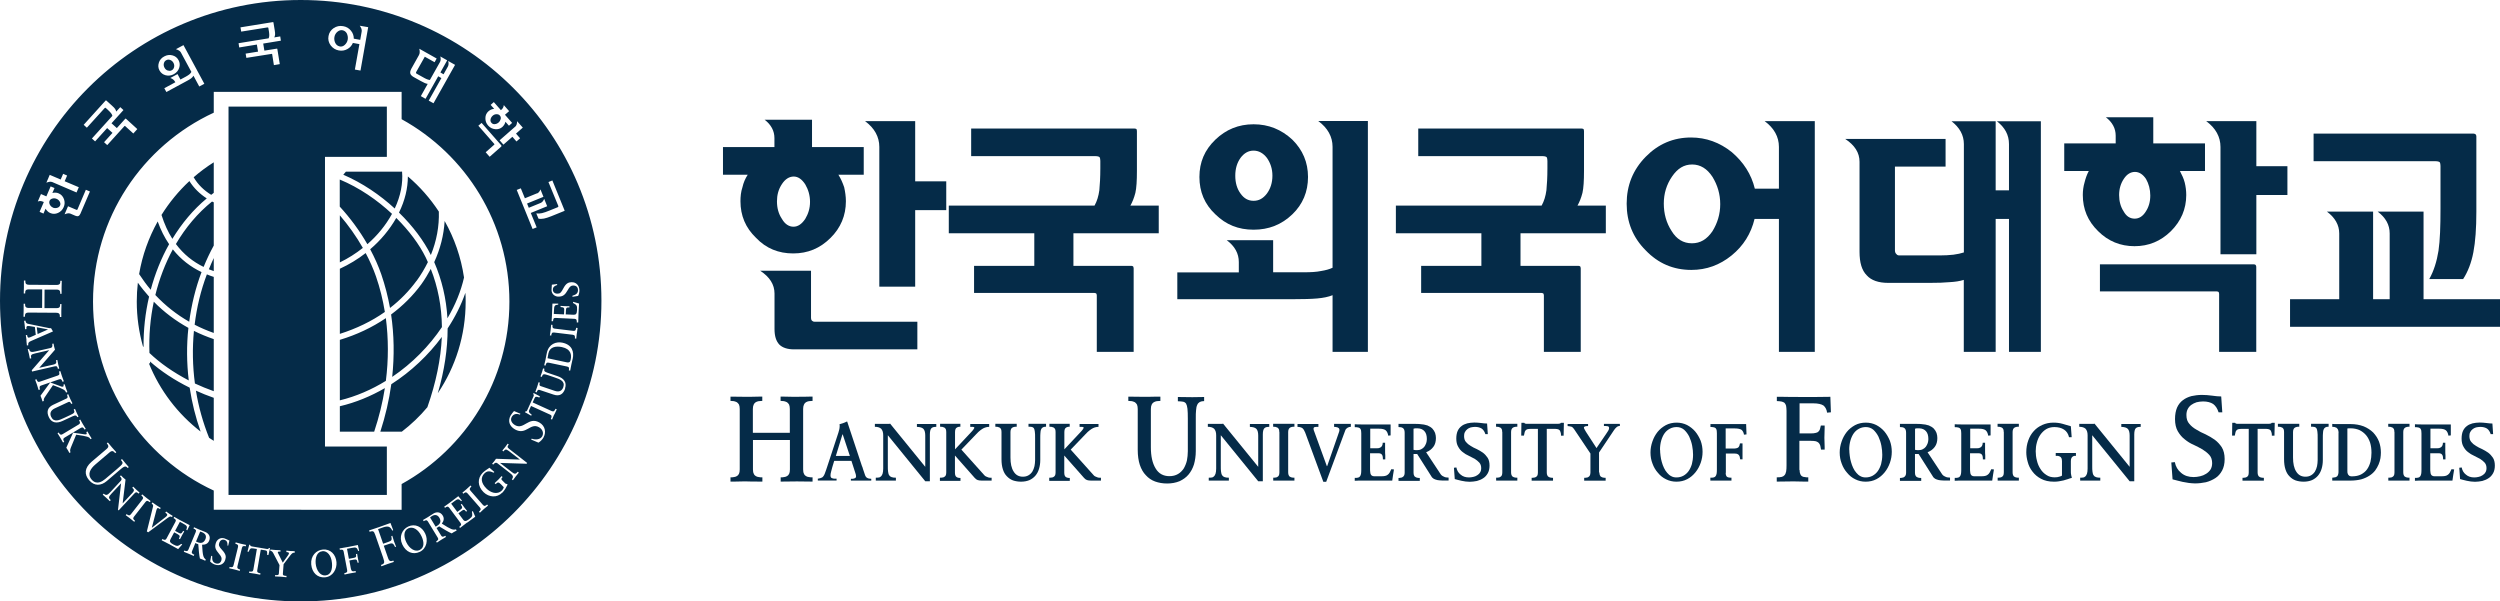 <?xml version="1.0" encoding="UTF-8"?>
<svg id="Layer_2" xmlns="http://www.w3.org/2000/svg" viewBox="0 0 276.01 66.4">
  <defs>
    <style>
      .cls-1 {
        fill: #052b48;
      }
    </style>
  </defs>
  <g id="Layer_1-2" data-name="Layer_1">
    <path class="cls-1" d="M87.2,47.78v-2.62c0-.2-.03-.36-.08-.49-.06-.1-.14-.19-.23-.26-.1-.05-.22-.09-.33-.12-.13-.01-.26-.03-.38-.03v-.47h.44c.15.01.32.01.5.01.15.01.32.01.49.01h.42c.1,0,.23,0,.38-.01h.45c.15,0,.29,0,.45-.01h.4v.47c-.14,0-.27.01-.4.03-.13.03-.24.06-.33.12-.1.06-.17.15-.22.26-.06.13-.09.28-.09.49v6.67c0,.2.03.37.09.47.05.13.12.2.22.26.09.06.2.1.33.11.13.03.26.03.4.03v.47c-.24-.01-.52-.01-.86-.01-.33-.01-.63-.01-.86-.01-.26,0-.55,0-.88.01-.36,0-.66,0-.92.01v-.47c.13,0,.26,0,.38-.03.12-.01.23-.05.33-.11.09-.05.17-.13.23-.26.05-.1.08-.27.08-.47v-3.25h-4.08v3.25c0,.2.03.37.09.47.05.13.12.2.22.26.09.06.21.1.33.11.13.03.26.03.4.03v.47h-.41c-.15-.01-.31-.01-.46-.01h-.45c-.15-.01-.29-.01-.4-.01h-.42c-.17,0-.33,0-.49.01-.17,0-.32,0-.47.01h-.42v-.47c.13,0,.26,0,.38-.03.12-.01.23-.05.33-.11.09-.05.17-.13.23-.26.05-.1.08-.27.08-.47v-6.67c0-.2-.03-.36-.08-.49-.06-.1-.14-.19-.23-.26-.1-.05-.22-.09-.33-.12-.13-.01-.26-.03-.38-.03v-.47c.23.01.52.01.87.01.33.01.61.01.86.01h.42c.15,0,.31,0,.47-.01.15,0,.32,0,.47-.01h.42v.47c-.14,0-.27.01-.4.03-.13.03-.24.06-.33.12-.1.06-.17.15-.22.26-.06.13-.09.28-.09.49v2.62h4.08Z"/>
    <g>
      <path class="cls-1" d="M95.2,51.52c.02.08.05.17.08.27.03.11.07.21.11.32.03.11.07.21.1.3.03.09.06.16.09.2.05.09.14.16.26.2.12.03.23.05.35.05v.2h-.23c-.09,0-.19,0-.28,0h-.27c-.09,0-.17,0-.24,0h-.29c-.11,0-.22,0-.32,0-.12,0-.23,0-.33,0h-.29v-.2h.19c.09,0,.17-.03.26-.07.08-.03.12-.11.12-.22,0-.03-.02-.1-.03-.2-.03-.09-.05-.17-.08-.25l-.4-1.24h-1.9l-.21.69c-.05.17-.09.33-.13.49-.05.17-.07.31-.07.42,0,.16.04.26.14.3.08.04.2.07.32.07h.21v.2h-.23c-.09,0-.19,0-.27,0h-.28c-.09,0-.17,0-.24,0-.14,0-.32,0-.52,0-.21,0-.39,0-.53,0v-.2c.21-.03.37-.08.48-.14.1-.07.2-.2.28-.4.06-.14.11-.28.16-.44.04-.14.09-.28.14-.42l1.21-3.68c.03-.08.06-.2.09-.33.03-.12.05-.24.05-.36v-.13s-.02-.08-.02-.11c.11-.03.24-.07.39-.12.15-.05.28-.11.42-.18h.04l1.65,4.97ZM92.29,50.34h1.54l-.79-2.38h-.03l-.73,2.38Z"/>
      <path class="cls-1" d="M102.65,53.13h-.5l-4.13-5.08v3.39c0,.27,0,.49.03.65.02.17.06.31.13.39.06.1.15.16.27.2.12.04.27.06.46.06v.32c-.15,0-.34,0-.55,0-.22,0-.4,0-.55,0h-.26c-.1,0-.2,0-.3,0-.1,0-.21,0-.3,0h-.26v-.32c.1,0,.21,0,.31-.02.09,0,.18-.05.26-.12.07-.06.13-.16.18-.3.04-.13.07-.32.07-.56v-3.69c0-.32-.08-.56-.23-.72-.16-.14-.39-.21-.69-.21v-.32c.1,0,.23,0,.4,0,.15,0,.29,0,.41,0,.04,0,.1,0,.19,0,.08,0,.16,0,.25,0,.08,0,.15,0,.24,0,.08,0,.14,0,.19-.03l3.88,4.77v-3.46c0-.34-.07-.59-.2-.73-.14-.14-.37-.21-.72-.22v-.32c.16,0,.35,0,.57,0,.21,0,.4,0,.57,0,.14,0,.3,0,.5,0,.2,0,.37,0,.5,0v.32c-.11,0-.2,0-.29.02-.09.02-.17.06-.23.11-.07.06-.11.14-.14.25-.03.11-.05.26-.05.44v5.19Z"/>
      <path class="cls-1" d="M103.79,52.74c.08,0,.17,0,.26-.02.08,0,.15-.03.22-.08.06-.03.11-.09.15-.17.03-.07.05-.18.05-.32v-4.45c0-.14-.02-.24-.05-.32-.04-.07-.09-.13-.15-.17-.07-.03-.15-.06-.22-.08-.09,0-.17-.02-.26-.02v-.32c.15,0,.35,0,.58,0,.22,0,.41,0,.57,0h.27c.1,0,.21,0,.31,0,.09,0,.19,0,.28,0h.23v.32c-.07,0-.14,0-.21.02-.07.02-.14.04-.19.08-.07.04-.11.1-.14.17-.03.09-.05.19-.05.32v1.91s1.78-1.9,1.78-1.9c.02-.02.05-.06.1-.11.03-.04.08-.09.12-.14.03-.04.06-.09.09-.14.03-.04.04-.08.04-.1,0-.05-.05-.08-.15-.09-.1,0-.2,0-.3,0v-.32c.15,0,.32,0,.5,0,.18,0,.34,0,.5,0h.24c.09,0,.2,0,.31,0,.1,0,.2,0,.31,0h.23v.32c-.1,0-.2,0-.29.03-.1.02-.21.06-.32.11-.12.06-.24.14-.37.24-.14.1-.28.24-.44.41l-1.65,1.72,2.53,2.82c.05.07.12.12.2.15.07.04.15.07.22.09.07.03.14.04.21.04.07,0,.13,0,.18,0v.32h-.26c-.1,0-.2,0-.31,0h-.53c-.19,0-.34-.03-.44-.06-.12-.04-.22-.12-.32-.23l-2.19-2.48v1.89c0,.14.02.25.05.32.03.09.08.14.14.17.05.04.12.07.2.08.07.02.15.02.22.02v.32h-.23c-.09,0-.19,0-.28,0h-.3c-.1,0-.19,0-.26,0h-.28c-.11,0-.22,0-.32,0-.11,0-.21,0-.32,0h-.28v-.32Z"/>
      <path class="cls-1" d="M115.46,47.11c-.14,0-.25.03-.32.07-.09.05-.15.12-.19.21-.05.1-.08.24-.08.39-.02.16-.02.36-.02.59v2.42c0,.36-.05.69-.14.98-.09.3-.23.55-.4.75-.18.21-.4.37-.66.49-.27.11-.58.17-.92.17-.32,0-.62-.05-.89-.14-.27-.1-.49-.26-.68-.46-.2-.2-.34-.45-.44-.77-.1-.31-.15-.68-.15-1.11v-3c0-.14-.02-.24-.05-.32-.04-.07-.09-.13-.15-.17-.07-.03-.14-.06-.22-.08-.08,0-.18-.02-.26-.02v-.32c.16,0,.36,0,.59,0,.22,0,.41,0,.57,0h.28c.1,0,.2,0,.32,0,.1,0,.21,0,.32,0h.28v.32c-.09,0-.18,0-.26.02-.08.02-.16.04-.22.08-.07.04-.12.1-.15.17-.04.09-.06.19-.06.32v2.81c0,.66.11,1.18.35,1.55.23.38.57.57,1.02.57.24,0,.45-.05.63-.16.17-.1.31-.24.42-.41.1-.17.18-.37.23-.59.04-.22.07-.44.07-.68v-2.4c0-.31,0-.55-.03-.73-.02-.17-.05-.29-.1-.37-.05-.08-.13-.13-.22-.15-.1-.02-.23-.03-.38-.03v-.32c.14,0,.32,0,.54,0,.21,0,.37,0,.53,0,.12,0,.26,0,.43,0,.17,0,.32,0,.44,0v.32Z"/>
      <path class="cls-1" d="M115.86,52.74c.08,0,.17,0,.26-.02.08,0,.15-.03.22-.08.06-.03.11-.09.15-.17.03-.07.05-.18.05-.32v-4.45c0-.14-.02-.24-.05-.32-.04-.07-.09-.13-.15-.17-.07-.03-.15-.06-.22-.08-.09,0-.17-.02-.26-.02v-.32c.15,0,.35,0,.58,0,.22,0,.41,0,.57,0h.27c.1,0,.21,0,.31,0,.09,0,.19,0,.28,0h.23v.32c-.07,0-.14,0-.21.02-.07.02-.14.04-.19.08-.07.04-.11.1-.14.17-.03.09-.05.19-.05.32v1.91s1.78-1.9,1.78-1.9c.02-.02.05-.06.1-.11.03-.04.08-.09.12-.14.03-.04.06-.09.09-.14.03-.04.04-.08.04-.1,0-.05-.05-.08-.15-.09-.1,0-.2,0-.3,0v-.32c.15,0,.32,0,.5,0,.18,0,.34,0,.5,0h.24c.09,0,.2,0,.31,0,.1,0,.2,0,.31,0h.23v.32c-.1,0-.2,0-.29.03-.1.02-.21.06-.32.11-.12.06-.24.14-.37.24-.14.1-.28.24-.44.41l-1.65,1.72,2.53,2.82c.05.07.12.12.2.15.07.04.15.07.22.09.07.03.14.04.21.04.07,0,.13,0,.18,0v.32h-.26c-.1,0-.2,0-.31,0h-.53c-.19,0-.34-.03-.44-.06-.12-.04-.22-.12-.32-.23l-2.19-2.48v1.89c0,.14.02.25.05.32.03.09.08.14.14.17.05.04.12.07.2.08.07.02.15.02.22.02v.32h-.23c-.09,0-.19,0-.28,0h-.3c-.1,0-.19,0-.26,0h-.28c-.11,0-.22,0-.32,0-.11,0-.21,0-.32,0h-.28v-.32Z"/>
    </g>
    <path class="cls-1" d="M132.95,44.28c-.2,0-.37.04-.49.1-.13.08-.23.18-.28.32-.08.15-.11.36-.13.59-.03.24-.03.54-.03.88v3.63c0,.54-.08,1.04-.2,1.47-.14.45-.35.82-.6,1.12-.27.32-.6.55-.98.73-.41.17-.87.26-1.38.26s-.93-.08-1.33-.22c-.41-.15-.74-.38-1.02-.69-.29-.29-.51-.68-.67-1.15-.15-.46-.23-1.02-.23-1.66v-4.5c0-.2-.03-.36-.08-.49-.06-.1-.14-.19-.23-.26-.1-.05-.22-.09-.33-.12-.13-.01-.27-.03-.4-.03v-.47c.24.01.54.01.88.01.33.01.61.01.86.01h.42c.15,0,.31,0,.49-.01.15,0,.32,0,.47-.01h.42v.47c-.14,0-.27.01-.4.03-.13.03-.24.06-.33.12-.1.06-.18.15-.23.26-.06.13-.09.28-.09.49v4.22c0,.98.17,1.76.52,2.33.34.58.86.86,1.53.86.36,0,.68-.08.95-.24.26-.15.46-.36.63-.61.15-.26.27-.55.35-.88.06-.33.1-.67.1-1.02v-3.59c0-.46-.01-.83-.04-1.1-.03-.26-.08-.43-.15-.56-.08-.12-.19-.19-.33-.22-.15-.03-.35-.04-.58-.05v-.47c.22.01.49.01.81.01.31.01.56.01.79.01.18,0,.4,0,.65-.01.26,0,.47-.01.65-.01v.47Z"/>
    <g>
      <path class="cls-1" d="M139.41,53.13h-.5l-4.13-5.08v3.39c0,.27,0,.49.03.65.02.17.06.31.13.39.06.1.15.16.27.2.12.04.27.06.46.06v.32c-.15,0-.34,0-.55,0-.22,0-.4,0-.55,0h-.26c-.1,0-.2,0-.3,0-.1,0-.21,0-.3,0h-.26v-.32c.1,0,.21,0,.31-.02.09,0,.18-.05.26-.12.07-.06.13-.16.18-.3.04-.13.07-.32.07-.56v-3.69c0-.32-.08-.56-.23-.72-.16-.14-.39-.21-.69-.21v-.32c.1,0,.23,0,.4,0,.15,0,.29,0,.41,0,.04,0,.1,0,.19,0,.08,0,.16,0,.25,0,.08,0,.15,0,.24,0,.08,0,.14,0,.19-.03l3.88,4.77v-3.46c0-.34-.07-.59-.2-.73-.14-.14-.37-.21-.72-.22v-.32c.16,0,.35,0,.57,0,.21,0,.4,0,.57,0,.14,0,.3,0,.5,0,.2,0,.37,0,.5,0v.32c-.11,0-.2,0-.29.02-.09.02-.17.06-.23.11-.07.06-.11.14-.14.25-.03.11-.05.26-.05.44v5.19Z"/>
      <path class="cls-1" d="M141.24,47.7c0-.14-.02-.24-.05-.32-.04-.07-.09-.13-.15-.17-.07-.03-.15-.06-.22-.08-.09,0-.17-.02-.26-.02v-.32c.15,0,.35,0,.58,0,.22,0,.41,0,.57,0h.28c.1,0,.21,0,.32,0,.1,0,.21,0,.32,0h.28v.32c-.09,0-.18,0-.26.02-.08.02-.16.04-.22.08-.07.04-.11.1-.15.17-.04.09-.06.19-.06.32v4.45c0,.14.02.25.06.32.03.09.08.14.15.17.06.04.14.07.22.08.08.02.17.02.26.02v.32h-.27c-.1,0-.2,0-.31,0h-.3c-.1,0-.2,0-.26,0h-.28c-.11,0-.22,0-.32,0-.11,0-.21,0-.32,0h-.28v-.32c.08,0,.17,0,.26-.02.08,0,.15-.03.22-.08.06-.03.11-.09.15-.17.03-.07.05-.18.05-.32v-4.45Z"/>
      <path class="cls-1" d="M146.53,51.45l1.3-3.74c.03-.09.05-.16.05-.25,0-.07-.03-.13-.06-.18-.04-.03-.09-.07-.14-.09-.07-.02-.13-.03-.2-.05-.07,0-.14,0-.19-.02v-.32h.24c.09,0,.17,0,.26,0,.08,0,.17,0,.26,0h.23c.11,0,.26,0,.43,0,.17,0,.31,0,.43,0v.32c-.12,0-.24.03-.36.1-.13.08-.21.17-.25.28l-2.11,5.69h-.32l-2-5.43c-.09-.23-.19-.39-.31-.49-.13-.09-.31-.14-.54-.14v-.32h.29c.1,0,.21,0,.32,0,.1,0,.21,0,.32,0h.28c.07,0,.15,0,.26,0h.29c.09,0,.19,0,.29,0h.26v.32c-.06,0-.12,0-.19,0s-.13,0-.18.02c-.05,0-.09.02-.12.04-.03.03-.05.09-.05.16,0,.03,0,.06.02.09,0,.03,0,.07.02.09l1.43,3.93h.03Z"/>
      <path class="cls-1" d="M151.24,49.49h.81c.14,0,.24-.02.32-.07.08-.03.14-.09.19-.16.03-.06.07-.13.08-.2,0-.07.02-.13.02-.18h.26c0,.05,0,.11,0,.18,0,.08,0,.15,0,.24,0,.09,0,.19,0,.27v.24c0,.13,0,.28.02.45,0,.19,0,.34,0,.46h-.26c0-.16-.02-.29-.04-.39-.03-.09-.08-.15-.14-.21-.07-.04-.15-.07-.25-.08-.1,0-.22,0-.36,0h-.63v1.71c0,.14,0,.26.02.36,0,.11.03.2.06.26.03.07.07.12.14.15.05.04.13.06.23.06h.77c.16,0,.3,0,.42-.03.11-.02.21-.06.3-.13.09-.05.15-.14.22-.24.06-.1.12-.23.19-.38l.29.03c-.03.2-.07.4-.1.61-.03.22-.07.42-.09.62h-.61c-.22,0-.43,0-.65,0h-.65c-.22,0-.43,0-.61,0h-.81c-.28,0-.55,0-.81.02v-.32c.15,0,.27,0,.37-.03.09-.02.16-.07.21-.14.05-.06.08-.15.11-.27.02-.11.03-.26.03-.45v-4.01c0-.15-.02-.28-.03-.37-.03-.09-.07-.16-.12-.21-.06-.04-.14-.08-.22-.09-.1-.02-.21-.03-.35-.03v-.32c.24.02.49.02.74.02h1.98c.21,0,.43,0,.64,0,.2,0,.41,0,.6,0v1.21l-.26.03c-.05-.27-.14-.47-.28-.59-.15-.12-.39-.18-.73-.18h-.98v2.22Z"/>
      <path class="cls-1" d="M154.39,46.8c.14,0,.27,0,.43,0,.14,0,.27,0,.41,0h.36c.05,0,.1,0,.15,0h.16c.12,0,.26,0,.4,0,.14,0,.29,0,.46.02.32.02.6.07.83.15.22.09.41.21.55.35.14.15.23.31.3.48.06.19.09.38.09.56,0,.39-.09.72-.28.97-.2.27-.46.47-.8.6l1.56,2.36c.08.14.21.26.37.32.15.09.33.12.55.12v.32c-.27,0-.51,0-.72,0-.21,0-.38-.03-.53-.05-.15-.03-.29-.09-.39-.14-.11-.07-.21-.16-.27-.28l-1.56-2.46s-.06,0-.09,0c-.04,0-.08,0-.11,0s-.07,0-.1,0c-.04,0-.08,0-.1,0v2.06c0,.14.02.25.06.32.03.09.09.14.16.17.06.04.14.07.22.08.08.02.16.02.25.02v.32h-.22c-.1,0-.21,0-.32,0h-.35c-.12,0-.21,0-.29,0h-.36c-.13,0-.26,0-.4,0-.15,0-.29,0-.41,0v-.32c.08,0,.16,0,.25-.03.09,0,.15-.03.22-.08.06-.03.11-.09.15-.17.03-.07.06-.15.06-.27v-4.44c0-.14-.02-.25-.05-.33-.03-.08-.08-.14-.14-.19-.07-.04-.14-.08-.22-.09-.09,0-.18-.02-.27-.02v-.32ZM156.04,49.66c.13.03.26.04.39.04.19,0,.35-.03.49-.11.14-.07.25-.16.34-.28.08-.11.14-.24.2-.39.04-.14.07-.28.07-.44,0-.38-.08-.67-.26-.87-.17-.2-.42-.31-.74-.32-.05,0-.09,0-.14,0h-.16s-.06.02-.08.02c-.03,0-.07.02-.09.02v2.35Z"/>
      <path class="cls-1" d="M160.53,51.64l.26-.03c.06.32.21.59.47.79.24.21.55.31.92.31.15,0,.31-.02.48-.06.15-.03.3-.09.43-.18.13-.08.24-.18.32-.32.08-.12.12-.28.12-.47,0-.25-.07-.45-.21-.61-.14-.15-.31-.29-.5-.41-.21-.12-.43-.23-.66-.34-.24-.1-.46-.24-.66-.4-.21-.15-.38-.36-.51-.6-.14-.23-.21-.53-.21-.9,0-.33.05-.61.15-.84.1-.22.24-.4.43-.54.17-.14.38-.23.63-.3.24-.05.5-.09.78-.09.24,0,.49.02.73.05.24.03.47.06.68.06l.08,1.17h-.27c-.08-.27-.22-.48-.4-.61-.19-.12-.44-.19-.74-.19-.17,0-.33.03-.48.06-.15.05-.28.11-.38.2-.12.09-.2.2-.26.32-.07.13-.09.27-.09.44,0,.27.07.49.21.65.14.17.31.31.52.43.2.13.43.25.67.35.24.12.47.25.68.4.2.15.37.34.52.56.14.22.21.51.21.86s-.07.62-.19.84c-.13.23-.29.42-.5.55-.2.14-.44.24-.7.31-.26.05-.53.09-.8.09-.15,0-.3-.02-.45-.03-.16-.03-.32-.05-.46-.08-.15-.03-.29-.07-.41-.1-.14-.03-.25-.07-.33-.09l-.09-1.25Z"/>
      <path class="cls-1" d="M165.85,47.7c0-.14-.02-.24-.05-.32-.04-.07-.09-.13-.15-.17-.07-.03-.15-.06-.22-.08-.09,0-.17-.02-.26-.02v-.32c.15,0,.35,0,.58,0,.22,0,.41,0,.57,0h.28c.1,0,.21,0,.32,0,.1,0,.21,0,.32,0h.28v.32c-.09,0-.18,0-.26.02-.08.02-.16.04-.22.08-.07.04-.11.1-.15.17-.04.09-.06.19-.06.32v4.45c0,.14.02.25.06.32.03.09.08.14.15.17.06.04.14.07.22.08.08.02.17.02.26.02v.32h-.27c-.1,0-.2,0-.31,0h-.3c-.1,0-.2,0-.26,0h-.28c-.11,0-.22,0-.32,0-.11,0-.21,0-.32,0h-.28v-.32c.08,0,.17,0,.26-.02.08,0,.15-.03.22-.08.06-.03.11-.09.15-.17.03-.07.05-.18.05-.32v-4.45Z"/>
      <path class="cls-1" d="M172.65,48.1h-.31c0-.1,0-.2-.02-.29-.02-.09-.05-.17-.08-.24-.04-.07-.1-.12-.18-.16-.09-.03-.2-.06-.33-.06h-.96v4.81c0,.14.02.25.06.32.03.09.09.14.15.17.06.04.14.07.22.08.09.02.17.02.26.02v.32h-.27c-.1,0-.21,0-.31,0h-.31c-.1,0-.2,0-.26,0h-.28c-.11,0-.22,0-.32,0-.12,0-.22,0-.32,0h-.29v-.32c.08,0,.18,0,.26-.02.08,0,.16-.03.23-.08.06-.03.11-.09.15-.17.03-.07.05-.18.05-.32v-4.81h-.8c-.16,0-.28.02-.37.04-.09.03-.15.08-.2.14-.05.07-.09.14-.1.23-.03.1-.05.21-.07.33h-.3l.02-1.41h.32c.03.06.06.09.11.09.04.02.13.02.26.02h3.28c.23,0,.36-.03.39-.11h.33l-.03,1.41Z"/>
      <path class="cls-1" d="M176.58,52.16c0,.14.02.25.06.32.03.09.08.14.15.17.06.04.14.07.22.08.08.02.16.02.26.02v.32h-.28c-.1,0-.21,0-.32,0-.11,0-.21,0-.32,0h-.55c-.1,0-.21,0-.31,0-.11,0-.21,0-.32,0h-.27v-.32c.08,0,.18,0,.26-.02.09,0,.15-.03.22-.08.06-.03.11-.09.15-.17.03-.07.06-.18.06-.32v-2.09l-1.81-2.7c-.05-.07-.09-.12-.14-.17-.05-.03-.09-.07-.14-.09-.06-.02-.12-.03-.19-.04-.07,0-.15-.02-.24-.03v-.23h.2c.09,0,.21,0,.32,0,.12,0,.24,0,.37,0h.3c.07,0,.15,0,.25,0h.28c.09,0,.19,0,.29,0h.25v.23h-.12c-.05,0-.1.02-.15.02-.05.02-.09.03-.13.05-.04.03-.06.06-.06.09,0,.05.02.11.07.2.04.08.09.18.16.28l1.16,1.79,1.12-1.65c.04-.06.1-.14.17-.26.07-.1.1-.21.1-.3,0-.11-.05-.18-.15-.2-.1-.02-.24-.03-.42-.03v-.23c.14,0,.3,0,.5,0,.19,0,.36,0,.49,0,.04,0,.1,0,.17,0h.21c.07,0,.15,0,.21,0h.18v.23c-.15,0-.27.05-.37.14-.1.09-.2.2-.27.31l-1.66,2.48v2.2Z"/>
      <path class="cls-1" d="M182.22,49.96c0-.41.07-.81.21-1.21.13-.39.32-.74.57-1.06.25-.31.55-.55.91-.75.36-.19.76-.28,1.2-.28.41,0,.79.09,1.14.26.34.18.65.42.9.71.26.31.45.65.61,1.03.14.39.21.79.21,1.22s-.07.81-.2,1.2c-.14.4-.33.75-.58,1.06-.26.32-.55.57-.91.76-.36.19-.76.28-1.2.28-.41,0-.79-.09-1.13-.26-.36-.17-.66-.41-.91-.72-.26-.29-.46-.63-.6-1.02-.15-.38-.22-.79-.22-1.22ZM183.28,49.65c0,.21.02.43.05.67.03.24.07.47.14.69.06.23.14.44.24.65.09.2.21.38.35.54.13.16.28.29.45.37.17.1.36.14.58.14.27,0,.52-.06.75-.18.22-.12.42-.29.58-.51.15-.21.28-.48.37-.78.08-.31.13-.65.13-1.03,0-.31-.03-.65-.1-1.01-.07-.36-.18-.68-.32-.99-.15-.3-.34-.55-.56-.76-.24-.2-.51-.3-.83-.3-.27,0-.53.06-.75.18-.23.12-.43.29-.58.5-.16.22-.28.49-.37.79-.09.31-.14.66-.14,1.03Z"/>
      <path class="cls-1" d="M190.52,52.18c0,.14.02.25.05.32.03.08.07.13.13.16.05.03.12.06.2.06.08.02.16.02.26.02v.32h-.29c-.12,0-.23,0-.35,0-.12,0-.24,0-.34,0h-.29c-.16,0-.33,0-.52,0-.19,0-.37,0-.54,0v-.32c.15,0,.26,0,.37-.03.08-.02.16-.07.21-.14.05-.06.08-.15.11-.27.02-.11.03-.26.03-.45v-4.01c0-.15-.02-.28-.03-.37-.03-.09-.07-.16-.12-.21-.06-.04-.14-.08-.22-.09-.1-.02-.21-.03-.34-.03v-.32h.4c.14,0,.28,0,.43,0h.44c.14,0,.27,0,.41,0h1.13c.19,0,.38,0,.58,0,.19,0,.37,0,.55,0l.04,1.14-.28.03c-.03-.24-.13-.41-.26-.53-.15-.1-.4-.16-.76-.16h-1v2.22h.83c.14,0,.26,0,.35-.03.08-.02.15-.04.21-.09.05-.04.08-.1.12-.18.02-.07.04-.16.07-.27h.28v.15c0,.08,0,.15,0,.24,0,.09,0,.18,0,.26,0,.09,0,.17,0,.24s0,.14,0,.21c0,.08,0,.16,0,.24,0,.08,0,.16,0,.23v.19h-.26c-.02-.1-.03-.2-.05-.29-.03-.08-.06-.14-.11-.2-.05-.05-.12-.09-.2-.12-.09-.02-.21-.03-.37-.03h-.85v2.15Z"/>
    </g>
    <path class="cls-1" d="M198.68,51.87c0,.2.03.37.08.47.04.12.1.19.19.24.08.05.18.09.31.09.12.03.24.03.38.03v.47h-.43c-.18-.01-.35-.01-.52-.01-.18-.01-.36-.01-.51-.01h-.43c-.24,0-.5,0-.78.01-.28,0-.55,0-.81.01v-.47c.22,0,.4-.01.55-.05.13-.03.24-.1.32-.2.08-.09.13-.23.17-.41.03-.17.04-.4.04-.68v-6.01c0-.23-.03-.42-.05-.56-.04-.13-.1-.24-.18-.32-.09-.06-.21-.12-.33-.14-.15-.03-.32-.04-.51-.05v-.47h.6c.2.01.42.01.65.01h.66c.2.01.41.01.61.01h1.7c.28,0,.58,0,.87-.01.28,0,.56,0,.82-.01l.06,1.71-.42.04c-.05-.36-.19-.61-.4-.79-.23-.15-.6-.24-1.14-.24h-1.5v3.32h1.24c.21,0,.38-.01.52-.05.13-.03.23-.06.31-.14.08-.06.13-.15.18-.27.03-.1.06-.24.1-.41h.42v.23c-.01.12-.01.23-.01.36-.01.13-.01.27-.01.4-.01.14-.01.26-.01.36s0,.2.01.32c0,.13,0,.24.01.36,0,.13,0,.24.01.35v.28h-.4c-.03-.15-.05-.31-.08-.43-.04-.12-.09-.22-.17-.31-.08-.08-.18-.13-.31-.18-.14-.03-.32-.05-.55-.05h-1.28v3.22Z"/>
    <g>
      <path class="cls-1" d="M203.11,49.96c0-.41.07-.81.21-1.21.13-.39.32-.74.57-1.06.25-.31.55-.55.91-.75.36-.19.76-.28,1.2-.28.41,0,.79.09,1.14.26.34.18.65.42.9.71.26.31.45.65.61,1.03.14.39.21.79.21,1.22s-.07.81-.2,1.2c-.14.4-.33.75-.58,1.06-.26.32-.55.57-.91.76-.36.19-.76.28-1.2.28-.41,0-.79-.09-1.13-.26-.36-.17-.66-.41-.91-.72-.26-.29-.46-.63-.6-1.02-.15-.38-.22-.79-.22-1.22ZM204.17,49.65c0,.21.02.43.05.67.03.24.07.47.14.69.06.23.14.44.24.65.09.2.21.38.35.54.13.16.28.29.45.37.17.1.36.14.58.14.27,0,.52-.06.75-.18.22-.12.42-.29.58-.51.15-.21.28-.48.37-.78.08-.31.13-.65.13-1.03,0-.31-.03-.65-.1-1.01-.07-.36-.18-.68-.32-.99-.15-.3-.34-.55-.56-.76-.24-.2-.51-.3-.83-.3-.27,0-.53.06-.75.18-.23.12-.43.29-.58.5-.16.22-.28.49-.37.79-.09.31-.14.66-.14,1.03Z"/>
      <path class="cls-1" d="M209.75,46.8c.14,0,.27,0,.43,0,.14,0,.27,0,.41,0h.36c.05,0,.1,0,.15,0h.16c.12,0,.26,0,.4,0,.14,0,.29,0,.46.02.32.02.6.07.83.15.22.09.41.21.55.35.14.15.23.31.3.48.06.19.09.38.09.56,0,.39-.09.72-.28.97-.2.27-.46.47-.8.6l1.56,2.36c.08.14.21.26.37.32.15.09.33.12.55.12v.32c-.27,0-.51,0-.72,0-.21,0-.38-.03-.53-.05-.15-.03-.29-.09-.39-.14-.11-.07-.21-.16-.27-.28l-1.56-2.46s-.06,0-.09,0c-.04,0-.08,0-.11,0s-.07,0-.1,0c-.04,0-.08,0-.1,0v2.06c0,.14.02.25.06.32.03.09.09.14.16.17.06.04.14.07.22.08.08.02.16.02.25.02v.32h-.22c-.1,0-.21,0-.32,0h-.35c-.12,0-.21,0-.29,0h-.36c-.13,0-.26,0-.4,0-.15,0-.29,0-.41,0v-.32c.08,0,.16,0,.25-.03.09,0,.15-.03.22-.08.06-.03.11-.09.15-.17.03-.07.06-.15.06-.27v-4.44c0-.14-.02-.25-.05-.33-.03-.08-.08-.14-.14-.19-.07-.04-.14-.08-.22-.09-.09,0-.18-.02-.27-.02v-.32ZM211.41,49.66c.13.03.26.04.39.04.19,0,.35-.03.49-.11.14-.07.25-.16.34-.28.08-.11.14-.24.2-.39.04-.14.07-.28.07-.44,0-.38-.08-.67-.26-.87-.17-.2-.42-.31-.74-.32-.05,0-.09,0-.14,0h-.16s-.06.02-.08.02c-.03,0-.07.02-.09.02v2.35Z"/>
      <path class="cls-1" d="M217.48,49.49h.81c.14,0,.24-.02.32-.07.08-.03.14-.09.19-.16.03-.06.07-.13.08-.2,0-.07.02-.13.02-.18h.26c0,.05,0,.11,0,.18,0,.08,0,.15,0,.24,0,.09,0,.19,0,.27v.24c0,.13,0,.28.02.45,0,.19,0,.34,0,.46h-.26c0-.16-.02-.29-.04-.39-.03-.09-.08-.15-.14-.21-.07-.04-.15-.07-.25-.08-.1,0-.22,0-.36,0h-.63v1.71c0,.14,0,.26.02.36,0,.11.03.2.06.26.03.07.07.12.14.15.05.04.13.06.23.06h.77c.16,0,.3,0,.42-.03.11-.02.21-.06.3-.13.09-.05.15-.14.22-.24.06-.1.12-.23.19-.38l.29.03c-.03.2-.07.4-.1.61-.03.22-.07.42-.09.62h-.61c-.22,0-.43,0-.65,0h-.65c-.22,0-.43,0-.61,0h-.81c-.28,0-.55,0-.81.02v-.32c.15,0,.27,0,.37-.03.09-.02.16-.07.21-.14.05-.06.08-.15.11-.27.02-.11.03-.26.03-.45v-4.01c0-.15-.02-.28-.03-.37-.03-.09-.07-.16-.12-.21-.06-.04-.14-.08-.22-.09-.1-.02-.21-.03-.35-.03v-.32c.24.02.49.02.74.02h1.98c.21,0,.43,0,.64,0,.2,0,.41,0,.6,0v1.21l-.26.03c-.05-.27-.14-.47-.28-.59-.15-.12-.39-.18-.73-.18h-.98v2.22Z"/>
      <path class="cls-1" d="M221.22,47.7c0-.14-.02-.24-.05-.32-.04-.07-.09-.13-.15-.17-.07-.03-.15-.06-.22-.08-.09,0-.17-.02-.26-.02v-.32c.15,0,.35,0,.58,0,.22,0,.41,0,.57,0h.28c.1,0,.2,0,.32,0,.1,0,.21,0,.32,0h.28v.32c-.09,0-.18,0-.26.02-.08.02-.16.04-.22.08-.07.04-.11.1-.15.17-.04.09-.06.19-.06.32v4.45c0,.14.02.25.06.32.03.09.08.14.15.17.06.04.14.07.22.08.08.02.17.02.26.02v.32h-.27c-.1,0-.2,0-.31,0h-.3c-.1,0-.2,0-.26,0h-.28c-.11,0-.22,0-.32,0-.11,0-.21,0-.32,0h-.28v-.32c.08,0,.17,0,.26-.02.08,0,.15-.03.22-.08.06-.03.11-.09.15-.17.03-.07.05-.18.05-.32v-4.45Z"/>
      <path class="cls-1" d="M228.7,48.27h-.27c-.09-.37-.26-.65-.55-.84-.29-.19-.65-.28-1.07-.28-.34,0-.64.08-.9.23-.26.16-.47.37-.64.61-.18.26-.31.55-.39.86-.09.32-.13.65-.13.97,0,.34.04.68.13,1.02.08.35.21.66.39.93.17.28.39.5.66.67.26.18.56.26.91.26.2,0,.37-.02.51-.07.14-.03.24-.08.3-.12v-1.6c0-.14-.03-.25-.06-.33-.04-.07-.09-.13-.15-.17-.07-.03-.14-.06-.22-.08-.09,0-.18,0-.26,0v-.32h.3c.11,0,.23,0,.36,0,.12,0,.24,0,.36,0h.29c.16,0,.33,0,.51,0,.17,0,.31,0,.41,0v.32c-.06,0-.12,0-.18,0-.07.02-.13.04-.18.08-.06.04-.1.1-.14.17-.04.08-.06.2-.06.33v1.13c0,.15,0,.26.03.37.02.11.03.2.07.27v.08c-.15.03-.29.09-.44.14-.15.05-.32.09-.47.14-.17.03-.34.07-.51.1-.18.03-.36.04-.54.04-.57,0-1.05-.11-1.43-.32-.39-.2-.71-.48-.95-.8-.25-.32-.42-.66-.52-1.05-.11-.38-.16-.74-.16-1.08,0-.47.07-.9.22-1.31.14-.39.34-.74.61-1.03.26-.29.57-.51.95-.68.36-.16.77-.25,1.21-.25.36,0,.69.04,1.01.13.31.09.61.19.92.27l.09,1.2Z"/>
      <path class="cls-1" d="M235.62,53.13h-.5l-4.13-5.08v3.39c0,.27,0,.49.03.65.02.17.06.31.13.39.06.1.15.16.27.2.12.04.27.06.46.06v.32c-.15,0-.34,0-.55,0-.22,0-.4,0-.55,0h-.26c-.1,0-.2,0-.3,0-.1,0-.2,0-.3,0h-.26v-.32c.1,0,.2,0,.31-.02.09,0,.18-.05.26-.12.07-.06.13-.16.18-.3.04-.13.07-.32.07-.56v-3.69c0-.32-.08-.56-.23-.72-.16-.14-.39-.21-.69-.21v-.32c.1,0,.23,0,.4,0,.15,0,.29,0,.41,0,.04,0,.1,0,.19,0,.08,0,.16,0,.25,0,.08,0,.15,0,.24,0,.08,0,.14,0,.19-.03l3.88,4.77v-3.46c0-.34-.07-.59-.2-.73-.14-.14-.37-.21-.72-.22v-.32c.16,0,.35,0,.57,0,.21,0,.4,0,.57,0,.14,0,.3,0,.5,0,.2,0,.37,0,.5,0v.32c-.11,0-.2,0-.29.02-.09.02-.17.06-.23.11-.07.06-.11.14-.14.25-.03.11-.05.26-.05.44v5.19Z"/>
    </g>
    <path class="cls-1" d="M239.71,51.06l.4-.04c.09.49.32.88.7,1.19.36.31.82.46,1.38.46.23,0,.46-.03.72-.09.23-.05.45-.14.65-.27.19-.12.36-.27.49-.47.11-.18.18-.42.18-.7,0-.37-.1-.68-.31-.91-.21-.23-.46-.43-.75-.61-.31-.18-.64-.35-.98-.51-.36-.15-.69-.36-.98-.6-.31-.23-.56-.54-.77-.89-.2-.35-.31-.79-.31-1.36,0-.5.08-.92.23-1.27.15-.33.36-.6.64-.81.26-.2.58-.35.95-.45.36-.08.74-.13,1.16-.13.36,0,.73.03,1.1.08.36.05.7.09,1.02.09l.12,1.75h-.41c-.13-.41-.33-.72-.6-.92-.28-.18-.65-.28-1.11-.28-.25,0-.5.04-.72.09-.23.08-.42.17-.58.29-.18.13-.31.29-.4.47-.1.19-.14.41-.14.65,0,.41.1.73.32.97.21.26.46.46.78.64.31.19.64.37,1.01.52.36.18.7.37,1.02.6.31.23.56.51.78.84.2.33.31.77.31,1.29s-.1.93-.28,1.27c-.19.35-.43.63-.74.83-.31.2-.66.36-1.05.46-.4.08-.79.13-1.2.13-.23,0-.45-.03-.68-.05-.24-.04-.47-.08-.69-.12-.23-.05-.43-.1-.61-.15-.2-.05-.37-.1-.5-.13l-.14-1.88Z"/>
    <g>
      <path class="cls-1" d="M251.13,48.1h-.31c0-.1,0-.2-.02-.29-.02-.09-.05-.17-.08-.24-.04-.07-.1-.12-.18-.16-.09-.03-.2-.06-.33-.06h-.96v4.81c0,.14.02.25.06.32.03.09.09.14.15.17.06.04.14.07.22.08.09.02.17.02.26.02v.32h-.27c-.1,0-.2,0-.31,0h-.31c-.1,0-.2,0-.26,0h-.28c-.11,0-.22,0-.32,0-.12,0-.22,0-.32,0h-.29v-.32c.08,0,.18,0,.26-.02.08,0,.16-.03.23-.08.06-.03.11-.09.15-.17.03-.07.05-.18.05-.32v-4.81h-.8c-.16,0-.28.02-.37.04-.09.03-.15.08-.2.14-.05.07-.09.14-.1.23-.03.1-.05.21-.07.33h-.3l.02-1.41h.32c.03.06.06.09.11.09.04.02.13.02.26.02h3.28c.23,0,.36-.03.39-.11h.33l-.03,1.41Z"/>
      <path class="cls-1" d="M257.06,47.11c-.14,0-.25.03-.32.07-.09.05-.15.12-.19.21-.05.1-.08.24-.08.39-.02.16-.02.36-.02.59v2.42c0,.36-.05.69-.14.98-.09.3-.23.55-.4.75-.18.21-.4.37-.66.49-.27.11-.58.17-.92.17-.32,0-.62-.05-.89-.14-.27-.1-.49-.26-.68-.46-.2-.2-.34-.45-.44-.77-.1-.31-.15-.68-.15-1.11v-3c0-.14-.02-.24-.05-.32-.04-.07-.09-.13-.15-.17-.07-.03-.14-.06-.22-.08-.08,0-.18-.02-.26-.02v-.32c.16,0,.36,0,.59,0,.22,0,.41,0,.57,0h.28c.1,0,.2,0,.32,0,.1,0,.21,0,.32,0h.28v.32c-.09,0-.18,0-.26.02-.08.02-.16.04-.22.08-.07.04-.12.1-.15.17-.04.09-.06.19-.06.32v2.81c0,.66.11,1.18.35,1.55.23.38.57.57,1.02.57.24,0,.45-.05.63-.16.17-.1.31-.24.42-.41.1-.17.18-.37.23-.59.04-.22.07-.44.07-.68v-2.4c0-.31,0-.55-.03-.73-.02-.17-.05-.29-.1-.37-.05-.08-.13-.13-.22-.15-.1-.02-.23-.03-.38-.03v-.32c.14,0,.32,0,.54,0,.21,0,.37,0,.53,0,.12,0,.26,0,.43,0,.17,0,.32,0,.44,0v.32Z"/>
      <path class="cls-1" d="M258.19,47.8c0-.16-.03-.29-.07-.38-.05-.08-.1-.15-.17-.2-.07-.03-.15-.06-.22-.08-.09,0-.17-.02-.24-.02v-.32c.14.02.28.02.44.02h.44c.15,0,.31,0,.49,0,.17,0,.39,0,.66,0,.54,0,1.01.09,1.44.25.41.17.76.4,1.05.68.27.29.49.62.64,1,.14.38.21.79.21,1.21,0,.2-.02.41-.05.63-.04.23-.11.46-.2.68-.1.24-.23.46-.38.67-.17.22-.38.41-.63.57-.26.17-.56.31-.91.41-.36.09-.77.14-1.25.14-.19,0-.35,0-.49,0-.15,0-.3,0-.46,0-.15,0-.32,0-.5,0-.18,0-.35,0-.5,0v-.32c.09,0,.19-.03.27-.04.09,0,.15-.03.22-.08.06-.03.11-.09.14-.18.03-.07.05-.17.06-.31v-4.32ZM259.16,51.98c0,.14,0,.24.04.32.03.09.07.14.12.18.04.05.09.08.16.09.06.02.13.02.2.02.38,0,.72-.07.99-.21.26-.14.49-.32.66-.56.17-.24.29-.51.38-.84.07-.31.11-.64.11-1,0-.41-.05-.78-.15-1.11-.11-.32-.26-.61-.46-.84-.2-.23-.44-.41-.72-.55-.29-.12-.61-.19-.95-.19-.12,0-.2,0-.24,0-.05,0-.09.02-.14.02v4.67Z"/>
      <path class="cls-1" d="M264.35,47.7c0-.14-.02-.24-.05-.32-.04-.07-.09-.13-.15-.17-.07-.03-.15-.06-.22-.08-.09,0-.17-.02-.26-.02v-.32c.15,0,.35,0,.58,0,.22,0,.41,0,.57,0h.28c.1,0,.21,0,.32,0,.1,0,.21,0,.32,0h.28v.32c-.09,0-.18,0-.26.02-.08.02-.16.04-.22.08-.07.04-.11.1-.15.17-.04.09-.06.19-.06.32v4.45c0,.14.02.25.06.32.03.09.08.14.15.17.06.04.14.07.22.08.08.02.17.02.26.02v.32h-.27c-.1,0-.2,0-.31,0h-.3c-.1,0-.2,0-.26,0h-.28c-.11,0-.22,0-.32,0-.11,0-.21,0-.32,0h-.28v-.32c.08,0,.17,0,.26-.02.08,0,.15-.03.22-.08.06-.03.11-.09.15-.17.03-.07.05-.18.05-.32v-4.45Z"/>
      <path class="cls-1" d="M268.29,49.49h.81c.14,0,.24-.02.32-.07.08-.03.14-.09.19-.16.03-.06.07-.13.08-.2,0-.07.02-.13.02-.18h.26c0,.05,0,.11,0,.18,0,.08,0,.15,0,.24,0,.09,0,.19,0,.27v.24c0,.13,0,.28.02.45,0,.19,0,.34,0,.46h-.26c0-.16-.02-.29-.04-.39-.03-.09-.09-.15-.14-.21-.07-.04-.15-.07-.25-.08-.1,0-.22,0-.36,0h-.63v1.71c0,.14,0,.26.02.36,0,.11.03.2.06.26.03.07.07.12.14.15.05.04.13.06.23.06h.77c.16,0,.3,0,.42-.03.11-.02.21-.06.3-.13.09-.05.15-.14.22-.24.06-.1.12-.23.19-.38l.29.03c-.03.2-.07.4-.1.61-.03.22-.07.42-.09.62h-.61c-.22,0-.43,0-.65,0h-.65c-.22,0-.43,0-.61,0h-.81c-.28,0-.55,0-.81.02v-.32c.15,0,.27,0,.37-.03.09-.02.16-.07.21-.14.05-.06.08-.15.11-.27.02-.11.03-.26.03-.45v-4.01c0-.15-.02-.28-.03-.37-.03-.09-.07-.16-.12-.21-.06-.04-.14-.08-.22-.09-.1-.02-.21-.03-.35-.03v-.32c.24.02.49.02.74.02h1.98c.21,0,.43,0,.64,0,.2,0,.41,0,.6,0v1.21l-.26.03c-.05-.27-.14-.47-.28-.59-.15-.12-.39-.18-.73-.18h-.98v2.22Z"/>
      <path class="cls-1" d="M271.52,51.64l.26-.03c.06.32.21.59.47.79.24.21.55.31.92.31.15,0,.31-.02.48-.06.15-.03.3-.09.43-.18.13-.08.24-.18.32-.32.08-.12.12-.28.12-.47,0-.25-.07-.45-.21-.61-.14-.15-.31-.29-.5-.41-.21-.12-.43-.23-.66-.34-.24-.1-.46-.24-.66-.4-.21-.15-.38-.36-.51-.6-.14-.23-.21-.53-.21-.9,0-.33.05-.61.15-.84.1-.22.24-.4.43-.54.17-.14.38-.23.63-.3.24-.05.5-.09.78-.09.24,0,.49.02.73.05.24.03.47.06.68.06l.08,1.17h-.27c-.08-.27-.22-.48-.4-.61-.19-.12-.44-.19-.74-.19-.17,0-.33.03-.48.06-.15.05-.28.11-.38.2-.12.09-.2.2-.26.32-.07.13-.09.27-.09.44,0,.27.07.49.21.65.14.17.31.31.52.43.2.13.43.25.67.35.24.12.47.25.68.4.2.15.37.34.52.56.14.22.21.51.21.86s-.07.62-.19.84c-.13.23-.29.42-.5.55-.2.14-.44.24-.7.31-.26.05-.53.09-.8.09-.15,0-.3-.02-.45-.03-.16-.03-.32-.05-.46-.08-.15-.03-.29-.07-.41-.1-.14-.03-.25-.07-.33-.09l-.09-1.25Z"/>
    </g>
    <g>
      <path class="cls-1" d="M79.82,19.29v-3.05h5.68v-1c0-.78-.36-1.47-1.08-2.02h5.23v3.02h5.71v3.05h-2.8c.28.44.47.89.64,1.38.11.5.19,1.02.19,1.55,0,1.58-.58,2.94-1.69,4.04-1.16,1.16-2.52,1.72-4.13,1.72s-2.99-.55-4.1-1.72c-1.16-1.11-1.72-2.46-1.72-4.04,0-.53.05-1.05.22-1.55.11-.5.3-.94.58-1.38h-2.74ZM89.54,29.9v5.21c0,.11.03.22.11.3.06.06.17.11.28.11h11.35v3.05h-13.63c-.72,0-1.27-.19-1.61-.53-.36-.39-.53-.94-.53-1.72v-3.91c0-1-.53-1.83-1.58-2.52h5.59ZM85.78,22.23c0,.72.17,1.38.55,1.94.33.58.78.86,1.27.86s.91-.28,1.3-.86c.33-.55.53-1.16.53-1.88s-.19-1.36-.53-1.94c-.36-.55-.78-.86-1.27-.86s-.94.28-1.3.83c-.39.58-.55,1.22-.55,1.91ZM101.04,23.2v8.45h-3.96v-15.43c0-1.11-.53-2.08-1.58-2.85h5.54v6.65h3.43v3.18h-3.43Z"/>
      <path class="cls-1" d="M124.8,22.7h3.13v3.05h-9.42v3.6h6.4c.06,0,.14.03.19.06.03.06.06.14.06.22v9.22h-4.07v-6.23c0-.08-.03-.17-.06-.22-.06-.03-.14-.06-.22-.06h-13.27v-2.99h6.65v-3.6h-9.44v-3.05h16.09c.28-.5.44-1.05.53-1.69.06-.61.11-1.44.11-2.44v-.8c0-.19-.03-.33-.08-.42-.08-.06-.22-.11-.44-.11h-13.74v-3.05h18.03c.08,0,.17.03.22.06.03.06.05.14.05.25v4.38c0,1.08-.05,1.88-.17,2.41-.14.55-.33,1.02-.55,1.41Z"/>
      <path class="cls-1" d="M151.03,38.85h-3.91v-6.26c-.47.19-1.02.3-1.69.36-.66.06-1.52.08-2.52.08h-12.93v-2.96h6.79v-1.14c0-.94-.44-1.75-1.33-2.41h5.12v3.54h3.41c.72,0,1.36-.03,1.88-.14.5-.08.91-.19,1.27-.36v-13.35c0-1.11-.53-2.08-1.58-2.85h5.48v25.48ZM144.41,19.54c0,1.63-.58,3.02-1.74,4.13-1.19,1.14-2.6,1.69-4.27,1.69s-3.05-.55-4.21-1.69c-1.19-1.11-1.77-2.49-1.77-4.13s.58-2.99,1.77-4.13c1.16-1.11,2.55-1.69,4.21-1.69s3.07.58,4.27,1.69c1.16,1.14,1.74,2.52,1.74,4.13ZM140.48,19.4c0-.78-.22-1.41-.61-1.97-.41-.53-.91-.8-1.47-.8-.58,0-1.05.28-1.44.8-.39.55-.58,1.19-.58,1.97s.19,1.44.58,1.97c.39.55.86.8,1.44.8s1.05-.25,1.47-.8c.39-.53.61-1.19.61-1.97Z"/>
      <path class="cls-1" d="M174.16,22.7h3.13v3.05h-9.42v3.6h6.4c.06,0,.14.03.19.06.03.06.06.14.06.22v9.22h-4.07v-6.23c0-.08-.03-.17-.06-.22-.06-.03-.14-.06-.22-.06h-13.27v-2.99h6.65v-3.6h-9.44v-3.05h16.09c.28-.5.44-1.05.53-1.69.06-.61.11-1.44.11-2.44v-.8c0-.19-.03-.33-.08-.42-.08-.06-.22-.11-.44-.11h-13.74v-3.05h18.03c.08,0,.17.03.22.06.03.06.05.14.05.25v4.38c0,1.08-.05,1.88-.17,2.41-.14.55-.33,1.02-.55,1.41Z"/>
      <path class="cls-1" d="M196.4,20.82v-4.6c0-1.11-.53-2.08-1.58-2.85h5.54v25.48h-3.96v-14.68h-2.69c-.39,1.61-1.22,2.96-2.52,4.02-1.33,1.08-2.8,1.61-4.46,1.61-1.99,0-3.66-.72-5.04-2.16-1.41-1.41-2.1-3.13-2.1-5.15s.69-3.74,2.1-5.18c1.38-1.41,3.05-2.13,5.01-2.13,1.66,0,3.16.55,4.49,1.61,1.3,1.11,2.16,2.44,2.55,4.04h2.66ZM183.69,22.48c0,1.11.28,2.13.86,3.02.55.91,1.3,1.36,2.24,1.36s1.66-.44,2.27-1.33c.55-.89.86-1.88.86-2.99s-.3-2.11-.86-3.02c-.58-.89-1.33-1.36-2.24-1.36s-1.61.44-2.22,1.33-.91,1.88-.91,2.99Z"/>
      <path class="cls-1" d="M225.32,38.85h-3.52v-14.68h-1.47v14.68h-3.52v-7.95c-.44.14-.97.22-1.55.25-.61.06-1.36.08-2.19.08h-4.62c-1.05,0-1.86-.28-2.35-.83-.55-.55-.8-1.41-.8-2.6v-9.94c0-1-.53-1.83-1.58-2.52h11.08v3.05h-5.59v9.25c0,.19.06.33.17.42.08.11.19.14.33.14h4.43c.55,0,1.08-.03,1.52-.08.44-.06.83-.14,1.16-.25v-11.96c0-1-.47-1.83-1.36-2.52h4.87v7.62h1.47v-5.1c0-1-.44-1.83-1.33-2.52h4.85v25.48Z"/>
      <path class="cls-1" d="M227.9,18.88v-3.05h5.68v-.86c0-.78-.36-1.47-1.08-2.02h5.23v2.88h5.71v3.05h-2.77c.22.42.42.83.53,1.27.11.44.17.91.17,1.38,0,1.55-.58,2.88-1.69,3.99-1.13,1.11-2.46,1.66-4.02,1.66s-2.91-.55-4.02-1.66c-1.14-1.11-1.69-2.44-1.69-3.99,0-.47.06-.94.19-1.38.11-.44.25-.86.47-1.27h-2.71ZM248.83,29.18c.06,0,.14.03.19.06.05.06.08.14.08.22v9.39h-4.1v-6.4c0-.08-.03-.17-.06-.22-.06-.03-.14-.06-.22-.06h-12.88v-2.99h16.98ZM233.96,21.54c0,.69.17,1.3.5,1.8.3.55.72.8,1.22.8.47,0,.89-.25,1.22-.78.33-.5.5-1.08.5-1.77s-.17-1.3-.47-1.83c-.33-.5-.75-.78-1.22-.78s-.89.25-1.22.75c-.36.53-.53,1.14-.53,1.8ZM249.11,18.35h3.43v3.18h-3.43v6.54h-3.96v-11.85c0-1.11-.53-2.08-1.58-2.85h5.54v4.98Z"/>
      <path class="cls-1" d="M267.56,33.03h8.45v3.05h-23.18v-3.05h5.43v-7.26c0-.94-.47-1.75-1.36-2.41h5.1v9.67h1.83v-7.26c0-.94-.44-1.75-1.33-2.41h5.07v9.67ZM269.44,18.32c0-.19-.03-.33-.08-.41-.08-.06-.22-.11-.44-.11h-13.49v-3.05h17.67c.06,0,.14.03.22.08.05.06.08.14.08.22v8.31c0,1.86-.11,3.35-.33,4.49-.22,1.16-.61,2.16-1.13,2.96h-3.74c.5-.89.83-1.94,1.02-3.13.17-1.16.22-2.71.22-4.62v-4.74Z"/>
    </g>
    <path class="cls-1" d="M45.08,58.33c-.55.26-.51.93-.23,1.52.34.73.98,1.11,1.47.88.58-.27.49-.96.21-1.54-.36-.76-.96-1.09-1.44-.86ZM5.3,36.37h0s-1.24-.24-1.24-.24l.09.75,1.16-.51ZM33.2,0C14.86,0,0,14.86,0,33.2s14.86,33.2,33.2,33.2,33.2-14.86,33.2-33.2S51.54,0,33.2,0ZM63.12,31.16c.48-.02.83.35.85.87,0,.24-.04.44-.14.64l-.63.1v-.12c.41-.12.63-.28.61-.66-.01-.39-.33-.47-.52-.47-.24,0-.4.13-.59.48-.32.57-.54.73-1.01.75-.41.02-.79-.27-.8-.72,0-.19.04-.44.04-.6l.58-.07v.11c-.23.07-.48.19-.47.52,0,.26.22.44.5.43.29,0,.4-.09.66-.59.29-.55.54-.66.92-.68ZM60.99,19.94l1.34,3.29v.04s-.03.02-.03.02l-1.43.58c-.33.13-.6.22-.81.26-.21.04-.42.05-.61.01l-.24-.58c.2.03.41.02.63-.03.22-.05.5-.15.84-.29l.89-.36.07-.05v-.09s-1.09-2.64-1.09-2.64l.44-.18ZM59.29,21.36c.19-.08.29-.23.38-.45l.33.82-1.81.74.19.47,1.32-.54c.19-.08.29-.24.38-.45l.33.82-1.81.74.65,1.59-.45.18-1.75-4.31.45-.18.45,1.1,1.32-.54ZM56.87,14c.17-.15.21-.35.22-.62l.63.71-.75.66.45.52-.4.35-.45-.52-.99.87-.42-.48,1.71-1.5ZM53.95,12.27c.09-.08.18-.14.29-.18.1-.04.21-.07.32-.07,0,0-.13-.14-.39-.44l.35-.31.78.89.06-.05c.14-.12.24-.28.26-.51l.59.67-.46.4.79.9-.35.31-.39-.44c-.02.11-.06.21-.12.31-.06.1-.13.18-.21.26-.22.2-.49.28-.8.25-.31-.03-.57-.16-.78-.4-.21-.24-.31-.51-.3-.83,0-.31.13-.56.35-.76ZM53.18,13.58l2.16,2.46.03.08-.04.07-1.27,1.12-.44-.5.95-.84.02-.04-.02-.04-1.76-2.01.36-.31ZM45.4,7.61l.86-1.54c.11-.19.09-.46.03-.69l1.92,1.08-.23.41-1.08-.61-.97,1.72v.08s.04.06.04.06l.88.49c.13.07.25.13.35.16.1.03.19.06.26.06l1.12-1.99c.07-.13.11-.34.03-.61l.76.43-.75,1.34.35.2.48-.86c.07-.14.11-.34.03-.61l.76.43-2.38,4.24-.53-.29,1.4-2.49-.35-.2-1.4,2.49-.52-.3.76-1.35c-.11-.01-.22-.05-.34-.1-.12-.05-.27-.13-.45-.23l-.79-.44c-.18-.11-.3-.23-.34-.37-.04-.15,0-.31.1-.51ZM36.84,3.11c.31-.22.66-.29,1.05-.22.35.06.63.22.85.49.22.26.32.56.32.89l.71.13.16-.91c.04-.22-.05-.42-.21-.65l.93.16-.85,4.79-.62-.11.5-2.81-.72-.13c-.12.29-.32.52-.61.68-.29.16-.6.21-.94.15-.38-.07-.68-.26-.91-.57-.22-.31-.3-.65-.23-1.02.06-.37.26-.66.57-.88ZM29.67,3.37l-.04-.27-.03-.07h-.09s-2.88.46-2.88.46l-.08-.47,3.58-.58h.04s.02.05.02.05l.14.84c.04.22.05.39.04.5-.01.11-.04.21-.09.3l.66-.11.07.47-1.95.32.13.78,1.37-.22h.04s.02.04.02.04l.27,1.67-.65.11-.19-1.2-.02-.04h-.04s-2.79.44-2.79.44l-.08-.47,1.37-.22-.13-.78-1.95.32-.07-.47,3.32-.54c.05-.11.07-.23.07-.36,0-.12-.02-.29-.05-.5ZM20.25,4.97l2.31,4.28-.56.3-.64-1.19c-.06.11-.15.21-.27.3-.12.09-.29.19-.52.31l-2.2,1.19-.23-.42,1.22-.66c-.12-.22-.27-.38-.56-.47l.8-.43.32.6.6-.32c.18-.1.32-.19.41-.27.09-.08.16-.17.2-.25l-1.16-2.15c-.09-.17-.3-.28-.55-.36l.84-.45ZM17.54,6.91c.1-.3.3-.53.59-.68.29-.16.59-.2.9-.12.31.08.53.25.68.53.15.27.17.56.07.86-.1.3-.3.53-.59.69-.29.16-.59.2-.9.12-.31-.08-.53-.26-.68-.53-.15-.27-.17-.56-.07-.86ZM11.66,11.1l.04-.02.04.02.63.57c.17.15.28.27.34.36.06.09.1.19.12.29l.45-.49.35.32-1.32,1.46.59.53.93-1.03.04-.02.04.02,1.25,1.14-.44.49-.9-.82-.04-.02-.04.02-1.9,2.1-.35-.32.93-1.03-.59-.53-1.33,1.47-.35-.32,2.26-2.5c-.03-.12-.09-.23-.17-.32-.08-.1-.2-.22-.35-.36l-.2-.18-.07-.04-.07.05-1.96,2.16-.35-.32,2.43-2.69ZM9.93,21.14l-1.05,2.45c-.06.13-.13.22-.22.26-.09.04-.2.03-.34-.03l-.56-.24c-.19-.08-.42,0-.63.08l.38-.89.94.4h.06s.04-.04.04-.04l.93-2.18.44.19ZM5.48,19.3l1.22.52.27-.63.44.19-.27.63,1.56.66-.25.58-2.68-1.15c-.19-.08-.42-.02-.65.07l.37-.87ZM4.54,21.43c.3.13.5.21.58.25l.47-1.1.43.18-.24.55c.11-.03.23-.05.35-.04.12,0,.24.03.35.08.28.12.47.33.58.63.11.3.1.6-.03.89-.13.3-.34.51-.63.64-.29.13-.58.13-.85.01-.12-.05-.21-.11-.3-.2-.09-.08-.16-.18-.22-.28l-.23.54-.43-.19.47-1.09-.06-.02c-.26-.11-.41-.11-.61-.03l.35-.82ZM2.61,33.53h.16c0,.27,0,.47.43.47h1.45s.01-2.05.01-2.05h-1.45c-.42-.01-.43.18-.43.45h-.16c0-.25.01-.47.02-.69,0-.25,0-.49,0-.74h.16c0,.27,0,.47.43.47l3,.02c.42,0,.43-.19.43-.46h.16c0,.24-.02.48-.02.71,0,.23,0,.47,0,.73h-.15c0-.27,0-.47-.43-.47h-1.3s-.01,2.05-.01,2.05h1.3c.42.01.43-.18.43-.45h.15c0,.27-.01.51-.02.76,0,.22,0,.44,0,.67h-.16c0-.27,0-.47-.43-.47l-3-.02c-.42,0-.42.19-.43.46h-.16c0-.23.01-.46.02-.69,0-.24,0-.48,0-.74ZM2.93,37.57c-.02-.19-.05-.38-.08-.57l.15-.02v.06c.02.13.08.25.18.24l.19-.06.58-.26-.1-.86-.4-.07c-.08-.01-.29-.05-.4-.04-.14.02-.15.19-.13.28v.06s-.15.02-.15.02c-.01-.17-.03-.35-.05-.52-.01-.13-.04-.28-.06-.41l.15-.02c.03.26.16.32.29.35l2.25.46.2.03.08-.02.22.37-2.43,1.06c-.26.11-.33.2-.3.47l-.15.02c-.02-.19-.03-.38-.06-.57ZM3.51,40.87l1.92-2.21-1.56.36c-.42.1-.51.17-.42.54l-.15.03c-.03-.16-.07-.36-.11-.53-.04-.17-.08-.34-.13-.5l.15-.03c.09.41.33.35.75.26l1.62-.37c.26-.06.21-.36.18-.46l.15-.03c.02.12.04.24.07.35.02.11.06.23.09.33l-1.74,2,1.53-.35c.4-.09.38-.23.32-.49l.15-.03c.03.16.06.34.1.5.03.15.08.3.11.45l-.15.03c-.05-.23-.09-.34-.38-.27l-2.47.57-.03-.12ZM4.41,43l-.15.05c-.06-.18-.12-.39-.18-.58-.06-.18-.13-.37-.2-.55l.15-.05c.08.23.16.35.37.27l1.98-.68c.22-.07.2-.22.13-.44l.15-.05c.06.19.12.38.18.56.07.19.14.39.21.57l-.15.05c-.08-.23-.16-.35-.37-.27l-1.98.68c-.22.07-.2.22-.13.44ZM4.84,44.27l-.15.05c-.03-.09-.06-.21-.09-.3-.04-.11-.08-.22-.13-.33l1.08-1.47,1.26.47h.16s.06-.11.06-.11l-.04-.11.15-.05c.04.14.09.3.14.44.05.14.11.29.16.43l-.15.05c-.1-.28-.22-.36-1.44-.82l-.87,1.28c-.11.15-.19.32-.14.48ZM5.4,46.07c-.28-.59-.17-1.07.45-1.37l1.49-.7c.2-.09.11-.29.05-.41l.14-.07c.07.17.15.36.23.53.08.16.16.33.24.48l-.14.07c-.06-.14-.14-.3-.32-.21l-1.48.69c-.5.23-.58.59-.41.94.3.65.89.37,1.43.12l.64-.3c.54-.25.56-.32.42-.63l.14-.07c.06.15.13.31.2.47.06.13.12.25.19.38l-.14.07c-.07-.16-.16-.27-.51-.1l-1.1.51c-.62.29-1.22.26-1.53-.42ZM7.09,48.78l-.13.08c-.09-.17-.2-.35-.3-.53-.1-.17-.21-.33-.31-.5l.13-.08c.12.21.23.31.42.19l1.8-1.08c.19-.12.15-.25.03-.46l.13-.08c.09.17.19.34.29.51.11.18.22.36.32.52l-.13.08c-.12-.21-.22-.31-.42-.19l-1.8,1.08c-.19.12-.15.25-.03.46ZM7.82,49.43c-.07.17-.12.35-.03.5l-.13.08c-.04-.09-.1-.19-.15-.28-.06-.1-.13-.2-.19-.3l.75-1.66,1.33.19.15-.02.03-.13-.06-.1.13-.08c.07.13.15.28.23.4.08.13.17.26.24.38l-.13.08c-.15-.26-.29-.31-1.58-.5l-.59,1.43ZM9.83,53.01c-.54-.64-.5-1.34.26-2.01l1.67-1.42c.32-.27.2-.42.03-.63l.12-.1c.15.19.3.37.45.54.15.18.31.35.48.54l-.12.1c-.18-.2-.31-.35-.63-.08l-1.55,1.32c-.54.46-.94,1.06-.43,1.67.55.65,1.18.21,1.5-.05l1.3-1.1c.75-.64.72-.65.44-1.01l.12-.1c.13.17.27.33.41.5.11.13.23.25.34.39l-.12.1c-.26-.31-.44-.16-1,.32l-1.31,1.12c-.62.53-1.37.59-1.95-.09ZM13.03,56.26l.34-2.9-1.09,1.17c-.29.32-.33.43-.05.69l-.11.11c-.12-.12-.26-.26-.39-.37-.13-.12-.26-.23-.39-.35l.11-.11c.31.28.47.1.77-.21l1.13-1.22c.18-.2-.03-.41-.11-.48l.11-.11c.09.09.17.17.25.25.08.07.18.15.26.22l-.32,2.63,1.07-1.15c.28-.3.18-.4-.01-.58l.11-.12c.12.12.24.24.36.35.11.1.23.21.34.3l-.11.12c-.18-.16-.27-.23-.47-.01l-1.73,1.86-.09-.08ZM14.92,57.49l-.1.12c-.14-.12-.31-.26-.47-.38-.15-.12-.31-.24-.47-.35l.1-.12c.19.15.32.2.46.03l1.29-1.65c.14-.18.05-.29-.13-.44l.1-.12c.15.12.3.25.45.37.16.13.33.25.48.37l-.1.12c-.19-.15-.32-.21-.46-.03l-1.29,1.65c-.14.18-.05.29.13.44ZM16.21,58.68l.66-2.65c.06-.23.07-.29-.13-.43l.09-.13c.14.1.29.21.44.31.16.1.32.2.48.3l-.09.13-.1-.07c-.1-.06-.17-.07-.23.02l-.06.15-.51,1.96,1.49-1.16c.08-.06.15-.12.19-.19.09-.13-.05-.22-.19-.32l.09-.13c.13.1.27.2.41.29.1.07.22.14.32.2l-.09.13c-.14-.09-.18-.12-.5.11l-2.12,1.57-.15-.1ZM19.68,60.63c-.32-.18-.64-.35-.96-.53-.29-.15-.58-.3-.87-.45l.07-.14c.21.11.35.15.46-.05l.99-1.85c.11-.2,0-.3-.21-.41l.07-.14c.2.11.4.23.6.34.37.2.74.39,1.11.58l-.27.57-.1-.05c.14-.39.08-.46-.38-.71l-.33-.18-.53,1,.37.2c.22.12.33.17.52-.2l.12.06c-.08.14-.16.28-.24.42-.08.14-.15.29-.23.44l-.12-.06c.15-.29.11-.35-.15-.5l-.37-.2-.41.77c-.12.23-.06.37.31.57.45.24.52.19.88-.06l.11.06-.45.51ZM23.09,59.7c-.13.31-.4.45-.78.44.07,1.24.14,1.42.41,1.63l-.06.14c-.09-.04-.19-.09-.28-.13-.1-.04-.21-.08-.31-.12-.08-.32-.14-1.01-.18-1.58l-.16-.05-.16-.08-.37.9c-.09.23.04.3.25.39l-.06.14c-.17-.08-.37-.17-.55-.24-.18-.08-.37-.15-.55-.22l.06-.14c.22.09.36.11.45-.1l.81-1.94c.09-.21-.02-.3-.25-.39l.06-.14c.18.08.36.16.54.24.23.09.54.22.7.28.39.16.62.52.43.97ZM25.11,60.22c.02-.25-.01-.52-.33-.62-.25-.08-.48.06-.57.32-.09.27-.05.41.33.82.42.46.44.73.32,1.09-.15.46-.61.67-1.11.51-.22-.07-.4-.19-.55-.35l.12-.63.11.04c-.03.43.05.69.4.8.37.12.56-.15.61-.33.07-.23.01-.42-.25-.72-.43-.5-.5-.76-.36-1.2.12-.39.52-.65.95-.51.18.06.4.18.55.24l-.14.57-.1-.03ZM27.14,60.32c-.23-.06-.37-.06-.43.17l-.5,2.04c-.05.22.07.29.3.35l-.04.15c-.18-.05-.39-.11-.59-.16-.19-.05-.38-.09-.57-.13l.04-.15c.23.06.37.06.43-.17l.5-2.04c.05-.22-.07-.29-.3-.35l.04-.15c.19.05.38.11.56.15.2.05.41.09.59.13l-.04.15ZM29.63,61.28l-.14-.02c.03-.38,0-.46-.2-.5l-.5-.08-.39,2.29c-.04.22.09.28.36.33l-.03.15c-.21-.04-.42-.08-.63-.12-.19-.03-.39-.06-.61-.09l.03-.15c.27.05.41.03.45-.19l.39-2.29-.38-.06c-.31-.05-.37-.01-.53.37l-.13-.02.2-.77.1.02c-.02.11.09.16.2.18l1.6.27c.12.02.18.03.29-.1l.1.02-.18.77ZM32.54,61.02c-.17-.01-.26,0-.5.31l-.73.96-.08,1.06c-.01.2.17.22.4.23v.15c-.21-.02-.43-.04-.63-.06-.21-.02-.42-.02-.63-.03v-.15c.27.02.41.03.42-.2l.07-.9-.71-1.36c-.09-.14-.16-.2-.3-.21v-.15c.17.02.37.04.55.05.19.01.39.02.57.03v.15c-.11,0-.29-.02-.3.06,0,.05.02.09.06.17l.49.99.55-.77c.06-.08.12-.17.13-.24,0-.09-.01-.14-.28-.16v-.16c.16.02.35.04.5.05.13,0,.28,0,.42.02v.16ZM33.26,56.28c-.08,0-.15,0-.23,0h-9.43v-2.12c-7.87-3.65-13.33-11.61-13.33-20.86s5.46-17.21,13.33-20.86v-2.3h20.74v3.02c7.09,3.91,11.9,11.46,11.9,20.14s-4.81,16.22-11.9,20.14v2.84h-10.86c-.08,0-.15,0-.23,0ZM35.88,63.74c-.84.07-1.44-.52-1.52-1.43-.08-.94.55-1.58,1.3-1.64.82-.07,1.42.54,1.49,1.4.06.74-.39,1.6-1.27,1.67ZM38.54,61.69l.47-.09c.25-.05.36-.07.29-.43l.13-.02c.02.15.05.31.08.47.03.16.07.32.1.49l-.13.02c-.07-.37-.14-.39-.44-.34l-.47.09.16.87c.06.31.18.36.42.31l.11-.02.03.15c-.2.03-.41.07-.68.12-.19.04-.38.08-.57.12l-.03-.15c.24-.04.36-.11.32-.33l-.39-2.06c-.04-.22-.19-.23-.42-.19l-.03-.15c.33-.06.65-.11.97-.17.47-.09.76-.15,1.05-.21l.14.64-.1.02c-.14-.39-.25-.43-.7-.34l-.54.1.21,1.11ZM43.62,60.4c-.19-.37-.24-.49-.66-.35l-.59.2.48,1.38c.14.4.32.34.58.26l.05.15c-.24.08-.47.15-.69.23-.22.08-.44.16-.68.25l-.05-.15c.42-.14.42-.25.24-.8l-.87-2.51c-.16-.46-.25-.46-.63-.35l-.05-.15c.34-.12.7-.23,1.05-.35.44-.15.88-.31,1.31-.47l.3.79-.1.06c-.21-.46-.47-.55-1-.37l-.57.2.56,1.61.57-.2c.4-.14.41-.22.33-.64l.11-.04c.03.11.12.42.19.62.06.18.16.44.23.59l-.1.03ZM46.34,60.93c-.76.36-1.53.02-1.92-.81-.4-.85-.03-1.67.65-1.99.75-.35,1.52.01,1.88.79.32.67.19,1.63-.61,2.01ZM50.15,58.71c-.1.06-.18.12-.28.18-.31-.12-.9-.48-1.39-.78l-.14.1-.15.08.51.83c.13.21.27.14.46.03l.08.13c-.16.09-.35.2-.52.31-.16.1-.33.21-.49.32l-.08-.13c.2-.13.3-.23.18-.42l-1.09-1.79c-.12-.19-.26-.15-.46-.03l-.08-.13c.17-.1.34-.2.51-.3.21-.13.49-.32.64-.41.36-.22.78-.19,1.03.22.18.29.13.59-.1.89,1.05.67,1.23.72,1.56.63l.08.13c-.09.05-.18.1-.27.15ZM51.57,57.69c-.26.2-.52.4-.78.6l-.09-.12c.19-.14.28-.26.14-.44l-1.25-1.68c-.14-.18-.27-.13-.46.02l-.09-.13c.19-.13.37-.27.56-.4.33-.25.67-.51,1-.76l.4.49-.09.06c-.29-.29-.38-.27-.8.05l-.3.23.68.91.34-.25c.2-.15.29-.23.04-.56l.11-.08c.09.13.18.26.28.39.1.13.2.26.31.39l-.11.08c-.2-.26-.27-.25-.51-.07l-.34.25.52.7c.15.21.31.21.65-.04.41-.31.39-.39.32-.83l.1-.08.27.63c-.3.22-.59.43-.88.65ZM53.41,56.21c-.15.13-.29.26-.43.4l-.1-.12c.18-.16.26-.27.11-.45l-1.38-1.58c-.15-.17-.28-.11-.46.05l-.1-.12c.15-.12.3-.25.45-.38.15-.13.31-.28.45-.41l.1.12c-.18.16-.26.28-.11.45l1.38,1.58c.15.17.28.11.46-.05l.1.12c-.15.12-.31.26-.47.39ZM55.45,54.39c-.57.59-1.46.53-2.06-.05-.69-.67-.68-1.54-.12-2.12.09-.1.18-.16.37-.31l.4-.27.54.47-.08.08c-.33-.14-.66-.29-1.03.09-.39.4-.43,1.01.26,1.68.4.39,1.15.74,1.71.16.09-.09.14-.2.18-.33l-.32-.33c-.24-.23-.33-.27-.58-.01l-.11-.11c.14-.13.3-.28.44-.42.11-.11.23-.25.33-.36l.11.11c-.17.17-.18.24-.03.38l.27.27c.08.08.14.14.23.1l.08.08c-.12.25-.3.6-.58.9ZM58.13,51.2l-2.92-.09,1.26.98c.34.27.45.29.69-.01l.12.1c-.11.13-.23.28-.34.42-.11.14-.21.28-.31.42l-.12-.1c.26-.33.06-.48-.28-.75l-1.31-1.02c-.21-.17-.41.07-.47.15l-.12-.1c.08-.09.16-.18.23-.27.07-.09.14-.19.2-.28l2.64.09-1.24-.96c-.33-.25-.41-.15-.58.06l-.12-.1c.1-.12.22-.26.32-.39.09-.12.19-.25.27-.37l.12.1c-.15.19-.21.28.03.47l2,1.56-.07.1ZM60.01,48.29c-.13.23-.33.44-.56.58l-.81-.34.06-.1c.43.15.95.11,1.16-.26.19-.34.06-.77-.35-1-.97-.55-1.42.93-2.65.24-.67-.38-.79-.98-.49-1.53.1-.18.25-.34.38-.5l.71.3-.06.1c-.39-.16-.72-.07-.9.25-.19.34-.01.69.37.91.97.55,1.47-.97,2.67-.3.68.38.77,1.12.47,1.64ZM61.19,45.75c-.08.18-.16.36-.24.57l-.14-.06c.11-.25.14-.39-.07-.48l-2.11-.96-.16.35c-.13.28-.11.36.23.61l-.05.12-.69-.39.04-.09c.1.05.18-.05.22-.15l.67-1.48c.05-.11.07-.16-.02-.31l.04-.09.7.37-.06.13c-.36-.13-.44-.12-.53.07l-.21.47,2.11.96c.21.09.3-.02.41-.26l.14.06c-.1.2-.19.39-.27.58ZM62.4,42.89c-.21.62-.61.9-1.27.68l-1.56-.52c-.2-.07-.27.13-.32.27l-.15-.05c.07-.18.14-.37.2-.55.06-.17.11-.35.16-.52l.15.05c-.05.14-.11.31.09.38l1.54.52c.52.18.82-.03.95-.4.23-.68-.39-.89-.96-1.08l-.67-.23c-.57-.19-.63-.16-.74.17l-.15-.05c.06-.16.12-.32.17-.48.05-.14.08-.27.12-.41l.15.05c-.05.16-.07.3.3.42l1.15.39c.65.22,1.06.65.82,1.36ZM63.23,39.59c-.05.22-.11.47-.15.66-.05.22-.09.45-.13.67l-.15-.03c.05-.23.04-.38-.18-.42l-2.05-.43c-.22-.05-.29.08-.34.32l-.15-.03c.04-.18.09-.39.14-.6.05-.25.1-.51.15-.76.21-1,1.04-1.28,1.71-1.14,1.11.23,1.31,1.04,1.15,1.77ZM63.68,36.81c-.02.19-.04.39-.06.58l-.15-.02c.03-.24,0-.38-.22-.41l-2.08-.25c-.23-.03-.28.11-.31.34l-.15-.02c.03-.19.06-.39.08-.58.02-.2.04-.42.06-.6l.15.02c-.03.24,0,.38.22.41l2.08.25c.23.03.28-.11.31-.34l.16.02c-.03.19-.06.4-.08.6ZM63.87,34.62c-.01.33-.02.66-.03.98h-.16c.01-.25-.02-.39-.25-.4l-2.09-.1c-.23-.01-.27.12-.28.36h-.16c.02-.24.03-.46.04-.69.02-.42.03-.84.05-1.25h.64s0,.11,0,.11c-.41.04-.45.13-.47.65l-.02.38,1.13.05.02-.42c.01-.26.01-.37-.4-.39v-.13c.16.01.32.02.48.03.16,0,.33,0,.5.01v.13c-.34-.01-.37.05-.39.35l-.02.42.87.04c.26.01.36-.11.38-.53.02-.52-.05-.55-.44-.77v-.13s.66.19.66.19c-.02.37-.04.73-.06,1.1ZM35.6,60.86c-.61.05-.8.7-.75,1.34.07.8.53,1.38,1.07,1.33.64-.05.79-.73.73-1.37-.07-.84-.52-1.35-1.05-1.31ZM37.49,5.13c.22.04.41-.02.58-.18.17-.16.28-.35.32-.58.04-.23,0-.45-.09-.66-.11-.21-.27-.33-.48-.37-.2-.04-.39.02-.57.17-.18.15-.29.35-.33.58-.04.23,0,.45.1.66.11.21.27.33.48.37ZM18.53,7.78c.15.06.3.05.43-.02.14-.07.22-.19.26-.35.04-.16.01-.32-.07-.47-.08-.15-.2-.26-.36-.32-.16-.06-.3-.05-.44.03-.14.07-.22.19-.26.35-.04.16-.01.32.07.47.08.16.2.26.36.32ZM62.04,38.32c-.72-.15-1.35.01-1.49.68-.03.15-.07.4-.1.55l2.11.45c.34.07.4-.08.45-.32.1-.48.05-1.14-.97-1.36ZM5.83,22.92c.15.06.3.07.47.03.16-.04.27-.13.33-.26.06-.13.05-.27-.03-.42-.08-.14-.19-.25-.34-.31-.15-.07-.31-.08-.47-.04-.16.04-.27.13-.32.26-.05.13-.04.26.03.41.08.15.19.26.34.32ZM47.68,56.98l-.2.15.62,1.02.16-.1c.37-.22.47-.52.24-.9-.2-.32-.49-.37-.82-.17ZM21.49,35.85c.67.35,1.38.65,2.11.91v-6.19c-.26-.08-.51-.17-.76-.28-.67,1.77-1.12,3.64-1.35,5.55ZM54.63,13.7c.15,0,.29-.07.41-.17.12-.11.2-.24.24-.39.03-.15,0-.28-.1-.39-.09-.1-.21-.15-.37-.14-.16,0-.3.06-.42.17-.12.11-.2.24-.23.39-.03.15,0,.28.1.39.09.11.22.16.37.15ZM43.28,23.61c-1.64-1.53-3.61-2.89-5.77-3.79v2.99c1.15,1.25,2.19,2.66,3.05,4.15,1.1-.96,2.03-2.09,2.72-3.35ZM48.79,36.1c-.03-2.27-.44-4.41-1.23-6.41-.31.58-.65,1.14-1.04,1.69-.93,1.27-2.05,2.38-3.34,3.34.33,2.24.37,4.56.12,6.89,2.22-1.5,4.1-3.42,5.5-5.51ZM37.52,36.86c1.83-.58,3.51-1.39,4.97-2.42-.22-1.34-.54-2.65-.98-3.92-.3-.86-.68-1.72-1.14-2.58-.87.68-1.83,1.26-2.85,1.73v7.18ZM42.59,35.13c-1.5,1.02-3.21,1.83-5.07,2.39v6.68c1.81-.44,3.52-1.19,5.08-2.15.3-2.34.29-4.67,0-6.93ZM46,31c.48-.66.89-1.35,1.24-2.06-.08-.17-.15-.35-.24-.52-.7-1.43-1.83-2.95-3.25-4.36-.74,1.3-1.72,2.47-2.88,3.46.49.92.91,1.85,1.23,2.78.41,1.2.73,2.43.96,3.7,1.13-.87,2.11-1.88,2.93-3ZM37.52,47.66h3.79c.53-1.59.93-3.2,1.18-4.81-1.54.89-3.21,1.59-4.97,2v2.81ZM37.52,28.97c.91-.44,1.76-.98,2.54-1.6-.72-1.27-1.59-2.49-2.54-3.6v5.19ZM22.82,21.9c-.77-.5-1.42-1.13-1.91-1.91-1.18,1.1-2.22,2.36-3.08,3.74.32,1.01.72,1.89,1.2,2.64,1.04-1.71,2.31-3.23,3.79-4.46ZM23.32,21.51c.09-.07.18-.15.28-.22v-3.37c-.78.49-1.53,1.05-2.22,1.65.48.82,1.15,1.46,1.94,1.94ZM37.9,19.29c2.11.91,4.05,2.23,5.68,3.73.65-1.38.92-2.78.81-4.07-.01,0-.02-.02-.04-.03v.03h-6.16c-.09.12-.19.23-.29.34ZM47.57,28.15s0,0,0,0c.63-1.55.93-3.17.88-4.79-.95-1.45-2.1-2.76-3.42-3.88,0,1.29-.32,2.65-.98,3.99,1.54,1.5,2.76,3.14,3.51,4.67ZM49.4,35.14c.87-1.47,1.49-3,1.83-4.5-.33-2.24-1.07-4.35-2.14-6.24-.09,1.55-.48,3.08-1.15,4.54.84,1.94,1.33,4.01,1.46,6.2ZM22.34,58.77l-.24-.08-.46,1.1.17.07c.39.16.69.08.87-.33.14-.35.01-.61-.35-.76ZM23.09,48.34c.17.11.34.22.51.33v-4.75c-.68-.24-1.34-.5-1.97-.79.29,1.78.78,3.53,1.46,5.22ZM16.56,39.92c0,.07,0,.14.01.2h-.13c1.21,3,3.2,5.59,5.71,7.53-.56-1.58-.96-3.2-1.21-4.85-1.69-.83-3.17-1.82-4.38-2.89ZM47.19,44.94c.95-2.71,1.48-5.3,1.59-7.74-1.48,2-3.38,3.81-5.58,5.22-.24,1.76-.65,3.51-1.21,5.24h2.37c1.04-.8,2-1.71,2.84-2.72ZM15.22,31.21c-.08.69-.12,1.38-.12,2.09,0,1.71.24,3.36.68,4.93.02.03.04.05.07.08-.02-1.89.19-3.76.61-5.56-.43-.49-.85-.99-1.24-1.54ZM19.42,26.94c.85,1.14,1.89,1.96,3.06,2.53.33-.81.7-1.59,1.12-2.36v-4.77c-.06-.03-.13-.06-.19-.09-1.58,1.27-2.92,2.87-3.99,4.69ZM35.88,17.32h6.83v-5.55h-17.48v42.87h17.48v-5.34h-6.83v-31.98ZM21.52,42.34c.66.31,1.36.59,2.08.85v-5.75c-.76-.26-1.49-.56-2.19-.91-.18,1.92-.15,3.88.11,5.81ZM48.35,43.39c1.94-2.89,3.06-6.36,3.06-10.1,0-.32,0-.64-.03-.96-.46,1.33-1.12,2.65-1.96,3.93,0,2.26-.35,4.64-1.08,7.13ZM23.6,28.49c-.19.41-.37.82-.54,1.24.18.07.36.14.54.2v-1.44ZM16.98,33.31c-.39,1.84-.55,3.74-.48,5.66,1.16,1.11,2.63,2.14,4.34,3.03-.23-1.94-.25-3.88-.04-5.8-1.41-.78-2.69-1.74-3.82-2.89ZM18.67,26.96c-.49-.72-.92-1.55-1.26-2.51-.99,1.78-1.7,3.73-2.05,5.81.4.61.82,1.19,1.28,1.73.48-1.78,1.16-3.48,2.03-5.03ZM19.08,27.53c-.84,1.56-1.49,3.26-1.93,5.04,1.1,1.17,2.35,2.16,3.74,2.95.25-1.88.7-3.73,1.36-5.48-1.2-.57-2.28-1.39-3.17-2.51Z"/>
  </g>
</svg>